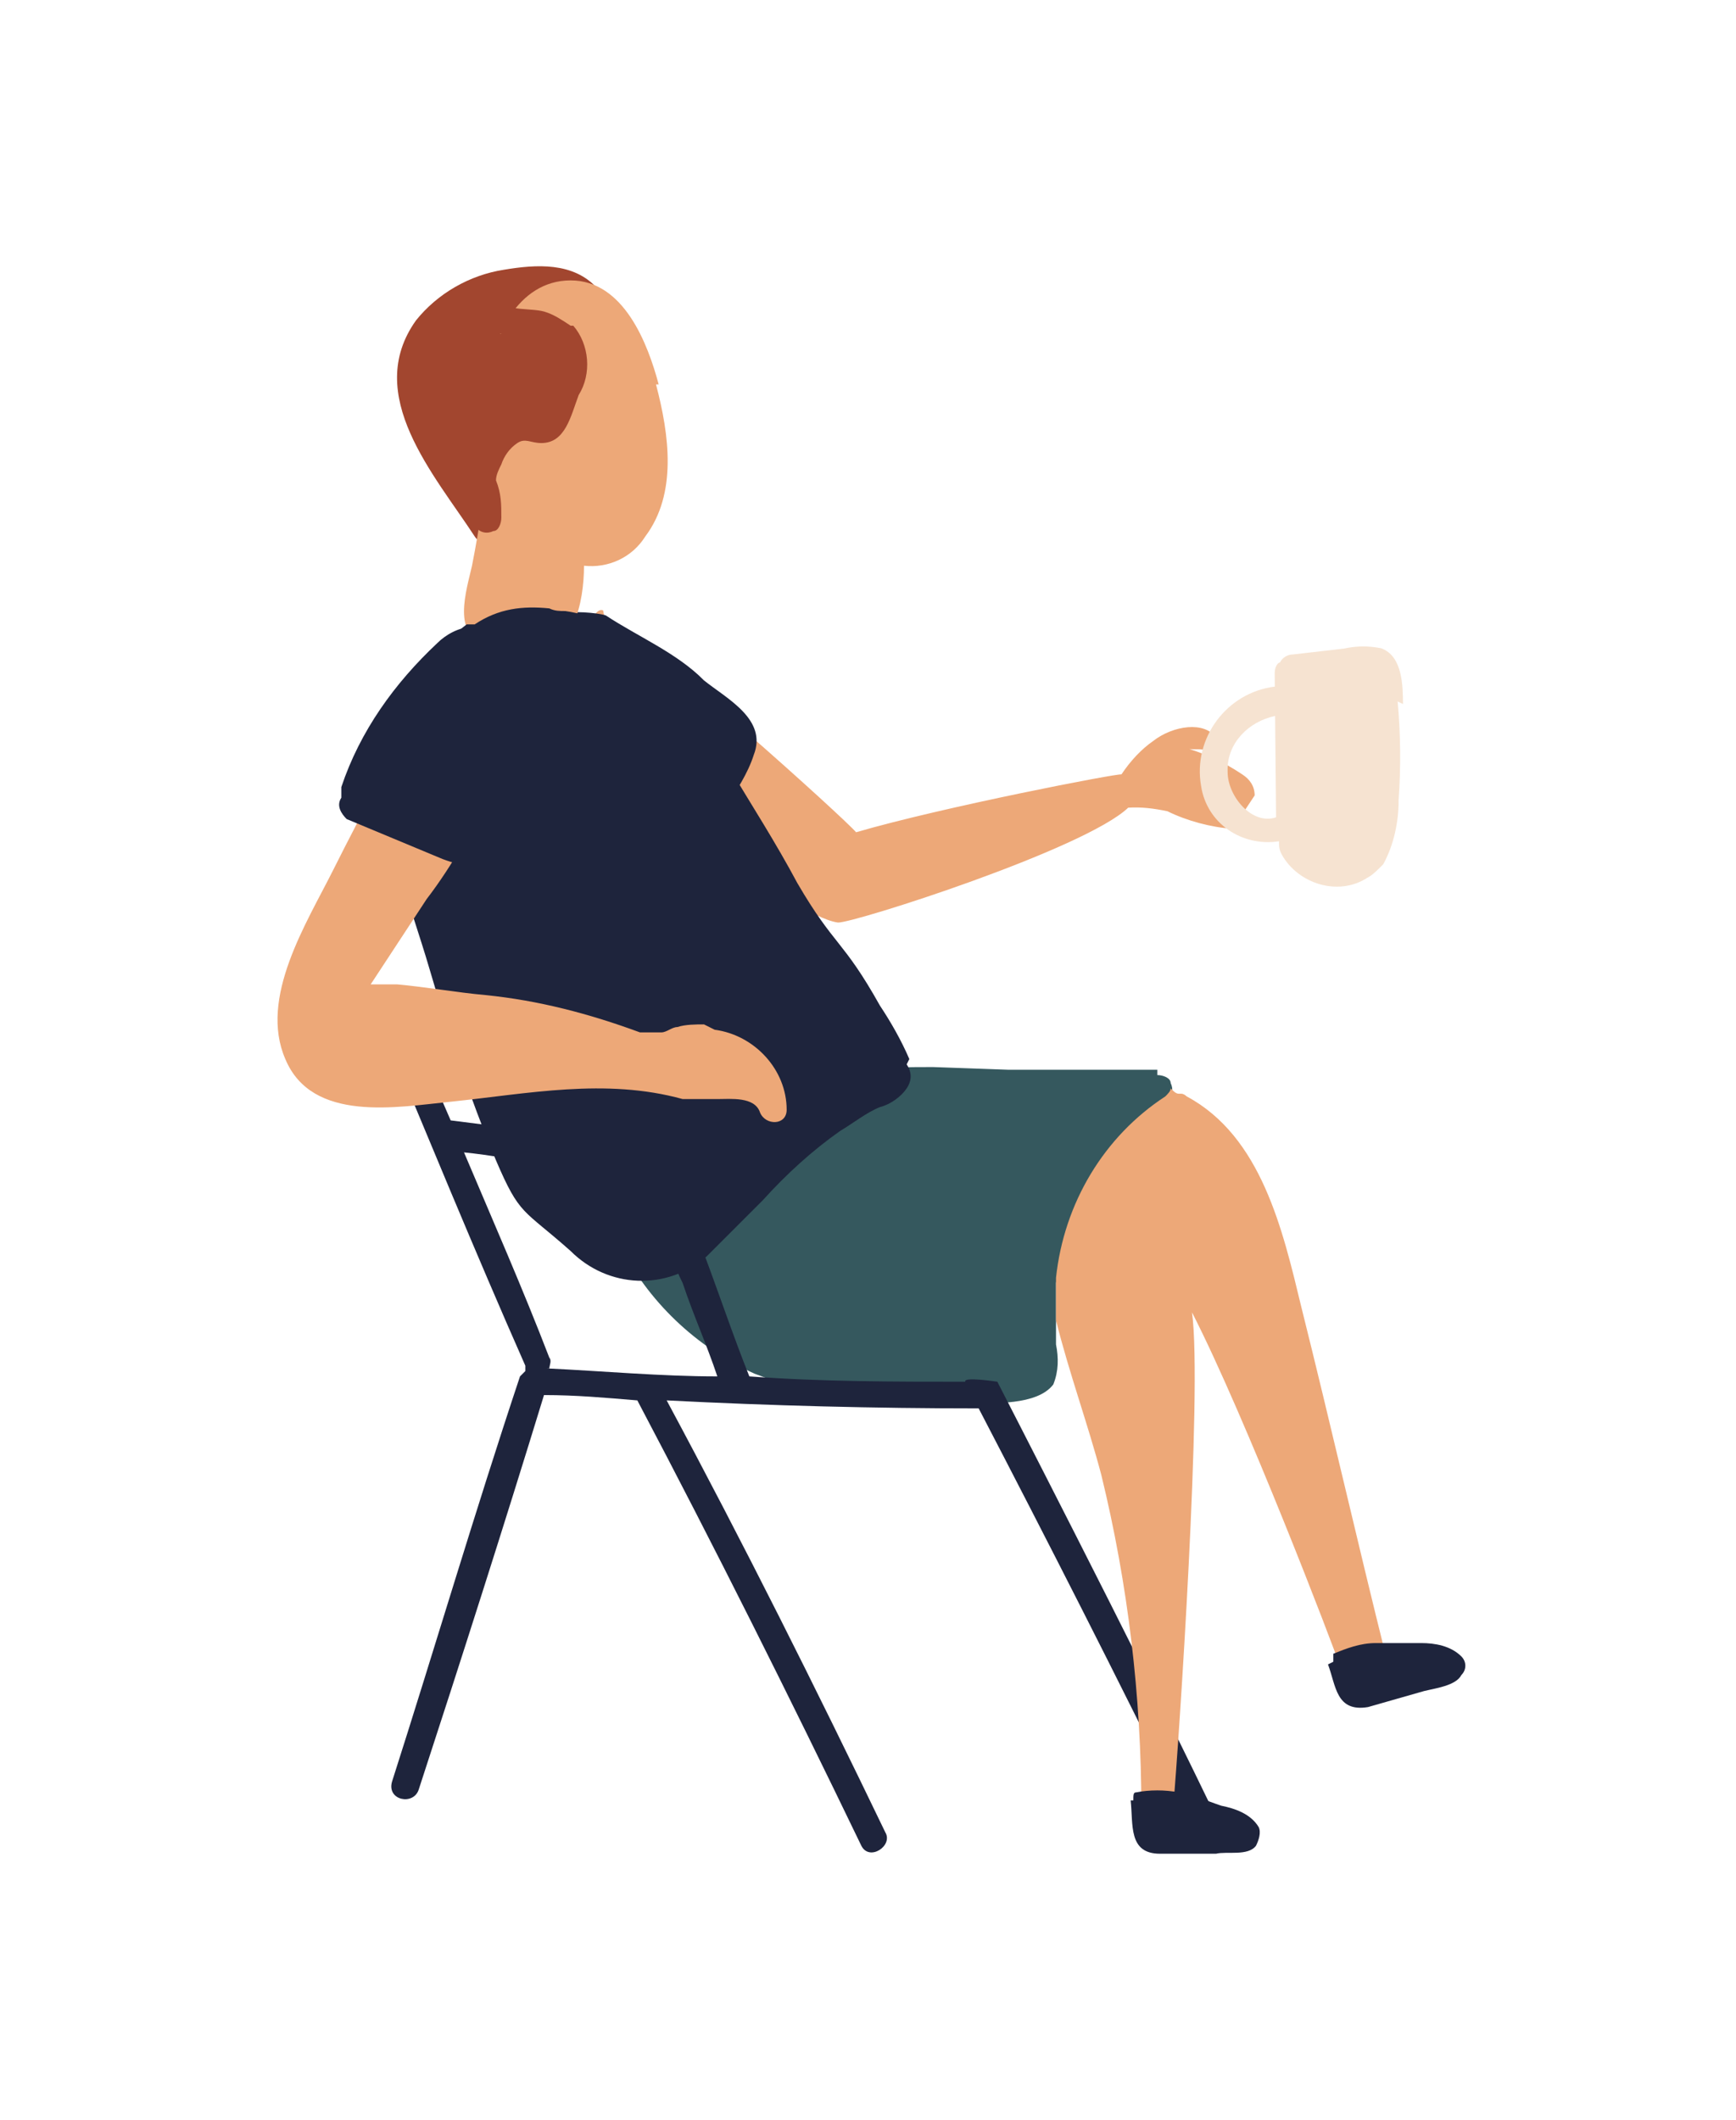 <svg id="ezhdif32bD41" xmlns="http://www.w3.org/2000/svg" xmlns:xlink="http://www.w3.org/1999/xlink" viewBox="0 0 65.1 79.5" shape-rendering="geometricPrecision" text-rendering="geometricPrecision" project-id="53e3682db2ff42bc9b32adf2a3aeccde" export-id="8703b8b866fc4c89a30cabd6196fb309" cached="false">
<style><![CDATA[
#ezhdif32bD46_tr {animation: ezhdif32bD46_tr__tr 3500ms linear infinite normal forwards}@keyframes ezhdif32bD46_tr__tr { 0% {transform: translate(22.02px,26.133px) rotate(0deg)} 28.571% {transform: translate(22.02px,26.133px) rotate(0deg)} 57.143% {transform: translate(22.02px,26.133px) rotate(-29.475deg)} 71.429% {transform: translate(22.02px,26.133px) rotate(-29.475deg)} 100% {transform: translate(22.02px,26.133px) rotate(0deg)}} #ezhdif32bD49_tr {animation: ezhdif32bD49_tr__tr 3500ms linear infinite normal forwards}@keyframes ezhdif32bD49_tr__tr { 0% {transform: translate(43.052px,15.618px) rotate(-34.052deg)} 28.571% {transform: translate(43.052px,15.618px) rotate(-34.052deg)} 57.143% {transform: translate(43.052px,15.618px) rotate(0deg)} 71.429% {transform: translate(43.052px,15.618px) rotate(0deg)} 100% {transform: translate(43.052px,15.618px) rotate(-34.052deg)}}
]]></style>
<g transform="translate(0 0.015)"><g><g><g transform="matrix(.834 0.552-.552 0.834 18.104-7.815)"><g id="ezhdif32bD46_tr" transform="translate(22.02,26.133) rotate(0)"><g transform="translate(-22.02,-26.133)"><path d="M20.9,23.3c2.3-.1,11.6,1.3,12.3,1.5c2.2-2.6,7-7.3,7.1-7.3c0-.6.1-1.2.3-1.7.3-.9,1.2-1.7,1.9-1.4.2,0,.3.3.2.4c0,0,0,.1-.2.2-.2,0-.4.2-.6.3.7-.2,1.4-.3,2.1-.3c0,0,0,0,.1,0c.3,0,.6.1.8.4c0,.3,0,.6,0,.9c0,.2.2.3,0,.6-.7.4-1.6.7-2.4.8-.5.2-.9.4-1.3.7-.5,2.2-6.2,9.3-6.7,9.6-1.7.8-9.3-.2-11.1-.5-1.9-.3-3.4-4.3-2.7-4.4" fill="#eda878"/><path d="M23.6,29.2c-.3-.7,1.8-.5,3.6-.6.4,0,.8,0,1.1-.3.4-.4.3-1.1.3-1.6c0-.7,0-1.5-.2-2.2-.3-1.4-2-1.2-3.1-1.3-1.4-.3-3,0-4.4,0-.2,0-3.1,1.4-1.8,2.6c0,0,.3,2.3,1.5,2.5l3,.9Z" fill="#1e243c"/><g id="ezhdif32bD49_tr" transform="translate(43.052,15.618) rotate(-34.052)"><g transform="translate(-43.052,-15.618)"><path d="M50.3,13.1c0-.7,0-1.8-.8-2.1-.5-.1-.9-.1-1.4,0l-1.9.2c-.2,0-.4.1-.5.3-.1,0-.2.2-.2.4s0,.3,0,.5c-1.8.2-3.1,1.9-2.8,3.7c0,0,0,0,0,0c.2,1.4,1.5,2.3,2.9,2.1c0,.2,0,.3.1.5.6,1.1,2.1,1.6,3.2.9.2-.1.4-.3.6-.5.4-.7.6-1.6.6-2.4.1-1.2.1-2.5,0-3.7m-6.4,2.5c0-1,.8-1.8,1.8-2c0,.8,0,1.6,0,2.4c0,.4,0,.9,0,1.4-.9.3-1.8-.8-1.8-1.7" fill="#f6e3d1"/></g></g></g></g></g><g><path d="M43.4,40.1h-5.6c0,0-2.8-.1-2.8-.1-.9,0-1.7,0-2.6.1-1.5.3-2.7,1.6-3.8,2.6l-4.4,3.6c0,0,0-.1-.1-.2-.3-.6-1.2,0-.9.5c1.1,2.2,2.9,3.9,5.1,4.9c2.6,1,5.4,1.4,8.1,1.1.8,0,2.5.1,3.1-.7.2-.5.2-1,.1-1.5c0-.8,0-1.5,0-2.3.3-2.8,1.8-5.3,4.1-6.8.3-.2.3-.5.2-.7c0-.2-.3-.3-.5-.3" fill="#35585e"/><path d="M22.4,10.8c-.9-1-2.3-.9-3.5-.7-1.3.2-2.5.9-3.3,1.9-2,2.8.7,5.8,2.2,8.1.4.6,1.5.4,1.5-.4c0-1-.1-1.9-.2-2.9.2,0,.4-.2.5-.4.3-.7.6-1.4.8-2.1c0,0,0-.1,0-.2.4-.5.6-1,.7-1.6c0-.3,0-.6-.3-.9.1,0,.3.2.4.3.7.8,1.8-.3,1.1-1.1" fill="#a2462f"/><path d="M19.7,51.3c0,0,0,0,0,.1c0,0-.1.1-.2.2-1.7,5.1-3.2,10.2-4.8,15.2-.2.7.8.9,1,.3c1.6-4.9,3.2-9.9,4.7-14.8c1.2,0,2.3.1,3.5.2c0,0,0,0,0,0c2.9,5.5,5.7,11.1,8.4,16.7.3.6,1.2,0,.9-.5-2.6-5.4-5.3-10.8-8.2-16.2c3.9.2,7.8.3,11.7.3v0c2.6,5,5.2,10.1,7.7,15.2.3.6,1.2,0,.9-.5-2.7-5.6-7.9-15.7-7.9-15.7s-1.3-.2-1.2,0c-2.7,0-5.4,0-8.1-.2c0,0,0,0,0,0-.6-1.5-1.1-3-1.7-4.6-.3-.8-.6-1.5-.9-2.3-.1-.5-.3-.9-.6-1.3-.7-.8-2.4-.7-3.4-.8-1.5-.2-3-.4-4.6-.6-.6-1.4-1.2-2.7-1.7-4.1-.3-.6-1.3-.3-1,.3c1.8,4.3,3.6,8.7,5.5,13m.9.1c0-.1.1-.3,0-.4-1-2.6-2.1-5.1-3.2-7.7c1,.1,2,.3,3,.4l1.9.2c.6,0,1.5,0,1.9.6.3.6.6,1.3.7,1.9.2.6.4,1.2.7,1.8.4,1.2.9,2.3,1.3,3.5-2.1,0-4.3-.2-6.4-.3" fill="#1e243c"/><path d="M24.7,14.4c-.4-1.5-1.3-3.9-3.3-3.9s-3,2.2-3.1,3.9c0,.7,0,1.5.2,2.2-.3,1.5-.5,3.1-.8,4.6-.2.9-.8,2.7.6,2.9.7,0,1.5,0,2.2,0c.5,0,.9-.3,1-.7.3-.7.4-1.5.4-2.2v0c.9.1,1.8-.3,2.3-1.1c1.2-1.6.9-3.8.4-5.7" fill="#eda878"/><path d="M21.4,12.2c-.3-.2-.6-.4-.9-.5-.5-.2-1.6,0-1.8-.5-.3-.6-1.3-.4-1,.3.2.5.6.8,1.1,1c0,0,0,0-.1,0s-.2.1-.3.2v0c-.3.3-.5.7-.5,1.2-.5,1.4-.7,2.9-.6,4.4c0,0,0,.2,0,.2c0,.4.3.8.5,1.2.2.3.5.3.7.2.2,0,.3-.3.3-.5c0-.5,0-.9-.2-1.4c0-.2.1-.4.2-.6.1-.3.3-.6.6-.8s.5,0,.9,0c.9,0,1.1-1,1.4-1.8.5-.8.4-1.9-.2-2.6" fill="#a2462f"/><path d="M34.1,39.7c-.3-.7-.7-1.4-1.1-2-1.4-2.5-1.7-2.2-3.1-4.6-.8-1.5-1.7-2.9-2.6-4.4-.2-3.2-3.9-5.5-6.1-5.8-.2,0-.4,0-.6-.1-1-.1-1.9,0-2.8.6c0,0-.2,0-.3,0-1.7,1.3-2.8,3.2-3,5.3-.2,2.6.9,5.2,1.6,7.6s1.5,4.8,2.5,7.2c.9,2.1,1,1.8,2.8,3.4c1.4,1.4,3.6,1.5,5.1.2.7-.7,1.4-1.4,2.1-2.1.9-1,1.9-1.9,2.9-2.6.5-.3,1-.7,1.5-.9.4-.1.8-.4,1-.7s.2-.6,0-.9" fill="#1e243c"/><path d="M26.4,38.4c-.3,0-.7,0-1,.1-.2,0-.4.2-.6.2-.3,0-.6,0-.8,0-1.9-.7-3.8-1.2-5.8-1.4-1.1-.1-2.2-.3-3.3-.4-.3,0-.6,0-1,0L16,33.7c1-1.3,1.8-2.8,2.6-4.3.6-1.2.5-2.6-.2-3.7v0c0-.4-.3-.7-.7-.9-.2,0-.3-.1-.5-.1-.2-.2-.5-.2-.7,0c0,0,0,0,0,.1-.2.3-.3.6-.5.9c0,0,0,0,0,.1c0,0,0,.1,0,.2-1.2,2.2-2.4,4.4-3.5,6.6-1,2-2.8,4.8-1.8,7.1c1,2.4,4.2,1.8,6.2,1.6c2.9-.3,5.8-.9,8.7-.1.1,0,.2,0,.3,0c.3,0,.7,0,1,0c.5,0,1.4-.1,1.6.5.2.5,1,.5,1-.1c0-1.5-1.2-2.8-2.7-3" fill="#eda878"/><path d="M20.1,25.5c-.1-1.2-1.2-2.1-2.4-2-.5,0-1,.3-1.3.6-1.6,1.5-2.9,3.3-3.6,5.4c0,.1,0,.3,0,.4-.2.3,0,.6.2.8c0,0,0,0,0,0c1.2.5,2.4,1,3.6,1.5.8.3,1.5.4,2-.4.5-1,.9-2,1.2-3.1.3-1,.4-2.1.3-3.2" fill="#1e243c"/><path d="M52,62.2c-1.1-4.4-2.1-8.8-3.2-13.2-.7-2.9-1.5-6.4-4.3-7.9c0,0-.1-.1-.2-.1h-.1c-.1,0-.2-.1-.3-.2c0,.1-.1.2-.2.3-2.3,1.5-3.8,4-4.1,6.8c0,.5,0,1,0,1.6.5,2,1.2,3.9,1.7,5.8c1,4.1,1.5,8.3,1.5,12.5c0,.3.2.5.5.5c1.8.2.6.5.7-.6.2-2.3,1.1-15.6.7-18.5c2,3.9,5.3,12.5,5.6,13.4c0,0,.2.7.4.7.3,0,.6,0,.7-.4.3.1.6,0,.7-.3c0-.1,0-.2,0-.3" fill="#eda878"/><path d="M50,62.3c0-.2,0-.3,0-.3.5-.2,1-.4,1.6-.4s1.1,0,1.7,0c.5,0,1.1.1,1.5.5.2.2.2.5,0,.7-.2.4-1,.5-1.4.6-.7.2-1.4.4-2.1.6-1.2.2-1.2-.8-1.5-1.6" fill="#1e243c"/></g><path d="M42.5,67.5c0-.2,0-.3.1-.3.5-.1,1.1-.1,1.6,0c.6.1,1,.3,1.6.5.5.1,1.1.3,1.4.8.1.2,0,.5-.1.7-.3.4-1.1.2-1.5.3-.7,0-1.4,0-2.1,0-1.2,0-1-1.1-1.1-2" fill="#1e243c"/></g></g></g></svg>
